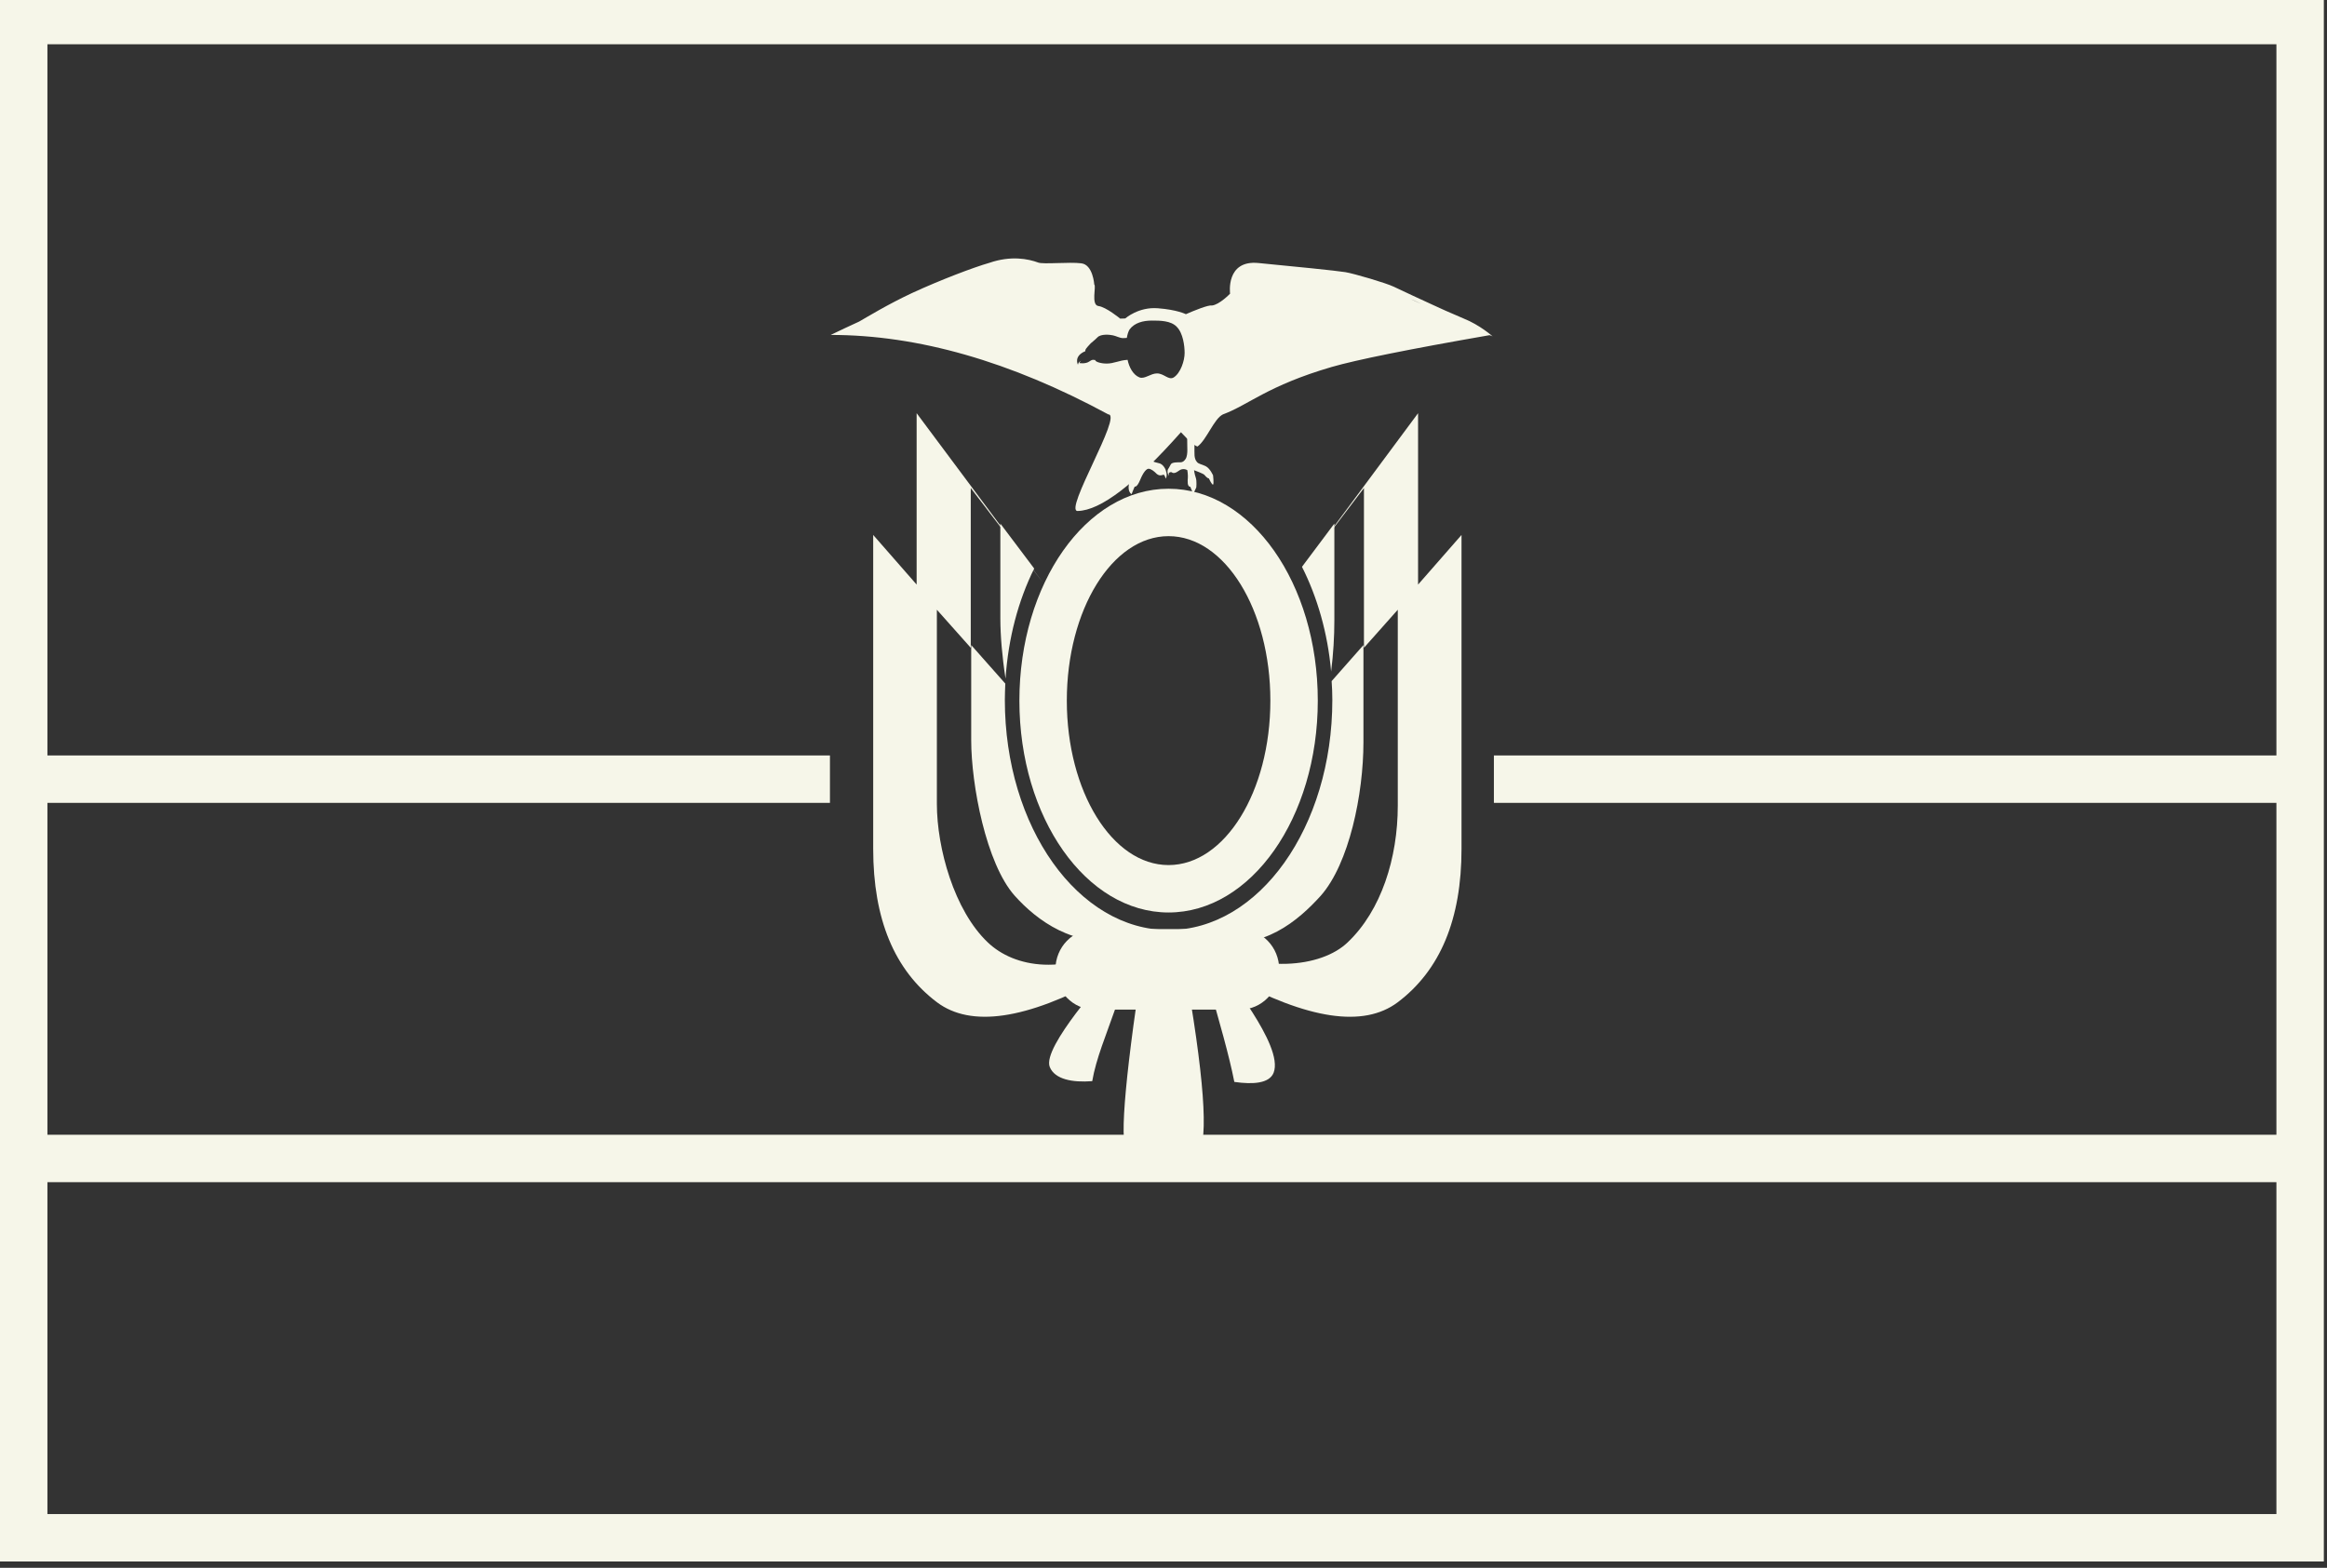 <?xml version="1.0" encoding="UTF-8" standalone="no"?><svg xmlns="http://www.w3.org/2000/svg" xmlns:xlink="http://www.w3.org/1999/xlink" fill="#f6f6e9" height="24.8" preserveAspectRatio="xMidYMid meet" version="1" viewBox="0.0 0.3 36.8 24.8" width="36.8" zoomAndPan="magnify"><rect x="0.0" y="0.3" width="36.8" height="24.8" fill="#333333" stroke="none"/><g id="change1_1"><path d="M 0.375 13 L 13.125 13 L 13.125 12.25 L 0.375 12.25 Z M 0.375 13" fill="inherit"/><path d="M 23.625 13 L 36.375 13 L 36.375 12.25 L 23.625 12.25 Z M 23.625 13" fill="inherit"/><path d="M 36.75 25 L 0 25 L 0 0.25 L 36.75 0.25 Z M 0.75 18.25 L 36 18.25 L 36 1 L 0.75 1 Z M 0.75 24.25 L 36 24.25 L 36 19 L 0.75 19 Z M 0.75 24.25" fill="inherit"/><path d="M 16.488 9.508 L 15.352 8.02 L 15.352 10.547 L 14.816 9.945 L 14.816 13.016 C 14.816 13.715 15.09 14.703 15.621 15.207 C 16.043 15.609 16.844 15.75 17.793 15.188 C 17.938 15.832 17.391 16.699 17.273 17.402 C 16.961 17.426 16.684 17.375 16.602 17.18 C 16.469 16.859 17.555 15.707 17.43 15.773 C 16.227 16.43 15.355 16.555 14.82 16.156 C 14.145 15.648 13.809 14.84 13.809 13.727 L 13.809 8.762 L 14.496 9.547 L 14.496 6.836 Z M 20.562 9.348 L 22.426 6.836 L 22.426 9.547 L 23.113 8.762 L 23.113 13.727 C 23.113 14.84 22.777 15.648 22.102 16.156 C 21.562 16.559 20.688 16.426 19.469 15.766 C 19.305 15.676 20.316 16.828 20.141 17.27 C 20.074 17.438 19.816 17.457 19.52 17.414 C 19.359 16.582 18.848 15.109 18.98 15.188 C 19.914 15.719 20.898 15.605 21.312 15.207 C 21.844 14.703 22.105 13.871 22.105 13.043 L 22.105 9.945 L 21.57 10.547 L 21.57 8.02 Z M 20.562 9.348" fill="inherit"/><path d="M 15.902 11.035 C 15.848 10.688 15.82 10.348 15.82 10.086 L 15.82 8.582 L 16.355 9.293 C 16.105 9.797 15.945 10.391 15.902 11.035 Z M 20.59 9.266 L 21.102 8.582 L 21.102 10.117 C 21.102 10.367 21.086 10.645 21.051 10.922 C 20.996 10.309 20.832 9.746 20.59 9.266 Z M 21.059 11.074 L 21.562 10.504 L 21.562 12.039 C 21.562 12.863 21.336 13.961 20.887 14.469 C 20.535 14.859 19.965 15.352 19.188 15.176 C 19.156 15.172 18.98 15.164 18.656 15.152 C 19.012 17.066 19.117 18.184 18.977 18.496 C 18.918 18.621 18.723 18.594 18.387 18.414 C 18.125 18.625 17.934 18.656 17.816 18.496 C 17.699 18.34 17.801 17.227 18.125 15.152 C 17.953 15.137 17.828 15.137 17.754 15.152 C 16.996 15.305 16.395 14.859 16.047 14.469 C 15.594 13.961 15.359 12.711 15.359 12.008 L 15.359 10.504 L 15.898 11.113 C 15.895 11.199 15.891 11.285 15.891 11.371 C 15.891 13.383 17.051 15.012 18.48 15.012 C 19.91 15.012 21.07 13.383 21.07 11.371 C 21.07 11.273 21.066 11.172 21.059 11.074 Z M 21.059 11.074" fill="inherit"/><path d="M 17.312 14.996 L 19.613 14.996 C 19.953 14.996 20.23 15.281 20.23 15.633 C 20.23 15.984 19.953 16.27 19.613 16.27 L 17.312 16.27 C 16.969 16.27 16.691 15.984 16.691 15.633 C 16.691 15.281 16.969 14.996 17.312 14.996 Z M 17.312 14.996" fill="inherit"/><path d="M 16.121 11.383 C 16.121 9.531 17.176 8.031 18.48 8.031 C 19.785 8.031 20.84 9.531 20.84 11.383 C 20.84 13.234 19.785 14.734 18.48 14.734 C 17.176 14.734 16.121 13.234 16.121 11.383 Z M 16.871 11.383 C 16.871 12.82 17.59 13.984 18.48 13.984 C 19.371 13.984 20.09 12.82 20.09 11.383 C 20.09 9.945 19.371 8.781 18.48 8.781 C 17.59 8.781 16.871 9.945 16.871 11.383 Z M 16.871 11.383" fill="inherit"/><path d="M 13.586 5.387 C 13.711 5.316 14.035 5.117 14.426 4.934 C 14.875 4.727 15.391 4.531 15.648 4.457 C 15.988 4.34 16.262 4.395 16.418 4.453 C 16.496 4.484 16.914 4.441 17.098 4.465 C 17.285 4.484 17.305 4.801 17.305 4.801 C 17.34 4.824 17.25 5.125 17.371 5.141 C 17.492 5.156 17.715 5.34 17.715 5.34 C 17.789 5.34 17.797 5.336 17.797 5.336 C 17.797 5.336 18.004 5.152 18.309 5.176 C 18.617 5.199 18.754 5.27 18.754 5.27 C 18.879 5.215 19.109 5.121 19.164 5.133 C 19.285 5.121 19.453 4.945 19.453 4.945 C 19.453 4.945 19.379 4.406 19.906 4.461 C 20.438 4.512 21.137 4.582 21.277 4.605 C 21.418 4.629 21.922 4.777 22.043 4.836 C 22.164 4.895 22.512 5.055 22.664 5.125 C 22.727 5.156 22.965 5.262 23.141 5.336 C 23.406 5.441 23.605 5.621 23.605 5.621 C 23.59 5.613 23.57 5.605 23.555 5.602 C 22.281 5.824 21.449 5.992 21.059 6.105 C 20.043 6.402 19.75 6.703 19.34 6.855 C 19.199 6.922 19.082 7.258 18.938 7.363 C 18.891 7.352 18.805 7.277 18.676 7.137 C 17.949 7.957 17.406 8.375 17.043 8.383 C 16.816 8.391 17.758 6.855 17.527 6.855 C 15.977 6.016 14.516 5.598 13.137 5.598 C 13.293 5.523 13.441 5.453 13.586 5.387 Z M 22.316 5.035 L 22.473 5.105 C 22.457 5.098 22.445 5.09 22.434 5.086 C 22.391 5.066 22.352 5.047 22.316 5.035 Z M 17.832 5.992 C 17.855 6.105 17.918 6.23 18.02 6.27 C 18.102 6.301 18.195 6.207 18.297 6.207 C 18.41 6.207 18.48 6.32 18.562 6.27 C 18.672 6.199 18.734 6.004 18.734 5.883 C 18.734 5.777 18.711 5.57 18.609 5.469 C 18.516 5.371 18.344 5.371 18.215 5.371 C 18.078 5.371 17.941 5.406 17.863 5.512 C 17.84 5.551 17.828 5.598 17.82 5.645 C 17.793 5.648 17.766 5.648 17.754 5.648 C 17.711 5.648 17.645 5.613 17.602 5.605 C 17.555 5.594 17.41 5.578 17.355 5.637 C 17.301 5.691 17.27 5.711 17.25 5.73 C 17.234 5.75 17.168 5.812 17.164 5.84 C 17.164 5.844 17.164 5.852 17.164 5.855 C 16.973 5.934 17.047 6.07 17.047 6.07 C 17.051 6.031 17.082 6.012 17.102 6.004 C 17.086 6.012 17.078 6.023 17.07 6.043 C 17.07 6.043 17.168 6.062 17.23 6.016 C 17.285 5.977 17.301 5.996 17.316 5.996 C 17.316 5.996 17.316 5.992 17.316 5.988 C 17.316 5.992 17.32 5.996 17.32 5.996 C 17.32 6.023 17.41 6.051 17.5 6.051 C 17.621 6.051 17.695 6 17.832 5.992 Z M 17.832 5.992" fill="inherit"/><path d="M 19.117 7.867 C 19.102 7.871 19.066 7.836 19.051 7.816 C 19.039 7.793 18.883 7.738 18.883 7.738 C 18.883 7.738 18.891 7.801 18.91 7.855 C 18.93 7.914 18.918 8.012 18.918 8.012 C 18.922 8.004 18.871 8.109 18.871 8.113 C 18.871 8.117 18.824 8 18.824 8 C 18.773 8 18.781 7.906 18.785 7.859 C 18.789 7.816 18.777 7.738 18.777 7.738 C 18.777 7.738 18.711 7.691 18.637 7.75 C 18.559 7.809 18.531 7.77 18.531 7.77 C 18.527 7.77 18.469 7.754 18.484 7.828 C 18.484 7.828 18.438 7.754 18.484 7.703 C 18.488 7.691 18.508 7.664 18.516 7.645 C 18.535 7.609 18.629 7.613 18.668 7.613 C 18.703 7.613 18.727 7.594 18.75 7.559 C 18.773 7.523 18.777 7.461 18.777 7.422 C 18.777 7.379 18.773 7.148 18.773 7.148 L 18.891 7.16 C 18.891 7.16 18.887 7.473 18.891 7.508 C 18.895 7.543 18.902 7.578 18.93 7.609 C 18.957 7.641 19 7.641 19.07 7.676 C 19.137 7.711 19.184 7.82 19.184 7.82 C 19.184 7.82 19.199 7.953 19.184 7.965 C 19.168 7.977 19.117 7.867 19.117 7.867 Z M 19.117 7.867" fill="inherit"/><path d="M 18.434 7.871 C 18.434 7.871 18.422 7.816 18.402 7.809 L 18.375 7.816 C 18.336 7.828 18.301 7.809 18.277 7.781 C 18.254 7.758 18.207 7.719 18.168 7.715 C 18.133 7.711 18.082 7.766 18.031 7.891 C 17.977 8.02 17.945 7.996 17.945 7.996 C 17.945 7.992 17.895 8.117 17.895 8.117 C 17.824 8.07 17.855 7.953 17.855 7.953 C 17.855 7.953 17.859 7.91 17.871 7.867 C 17.879 7.84 17.895 7.816 17.918 7.801 C 17.883 7.809 17.84 7.816 17.84 7.816 L 17.77 7.883 C 17.77 7.883 17.773 7.875 17.746 7.859 C 17.723 7.848 17.699 7.871 17.688 7.883 C 17.676 7.906 17.656 7.957 17.664 7.969 C 17.672 7.98 17.629 7.875 17.637 7.832 C 17.641 7.785 17.699 7.758 17.73 7.746 C 17.766 7.734 18.035 7.629 18.051 7.613 C 18.062 7.602 18.164 7.387 18.164 7.363 C 18.164 7.336 18.148 7.238 18.148 7.238 L 18.199 7.07 L 18.324 7.262 C 18.324 7.262 18.23 7.523 18.211 7.555 C 18.195 7.59 18.246 7.609 18.32 7.625 C 18.395 7.637 18.43 7.723 18.43 7.723 C 18.43 7.723 18.473 7.82 18.434 7.871 Z M 18.434 7.871" fill="inherit"/></g></svg>